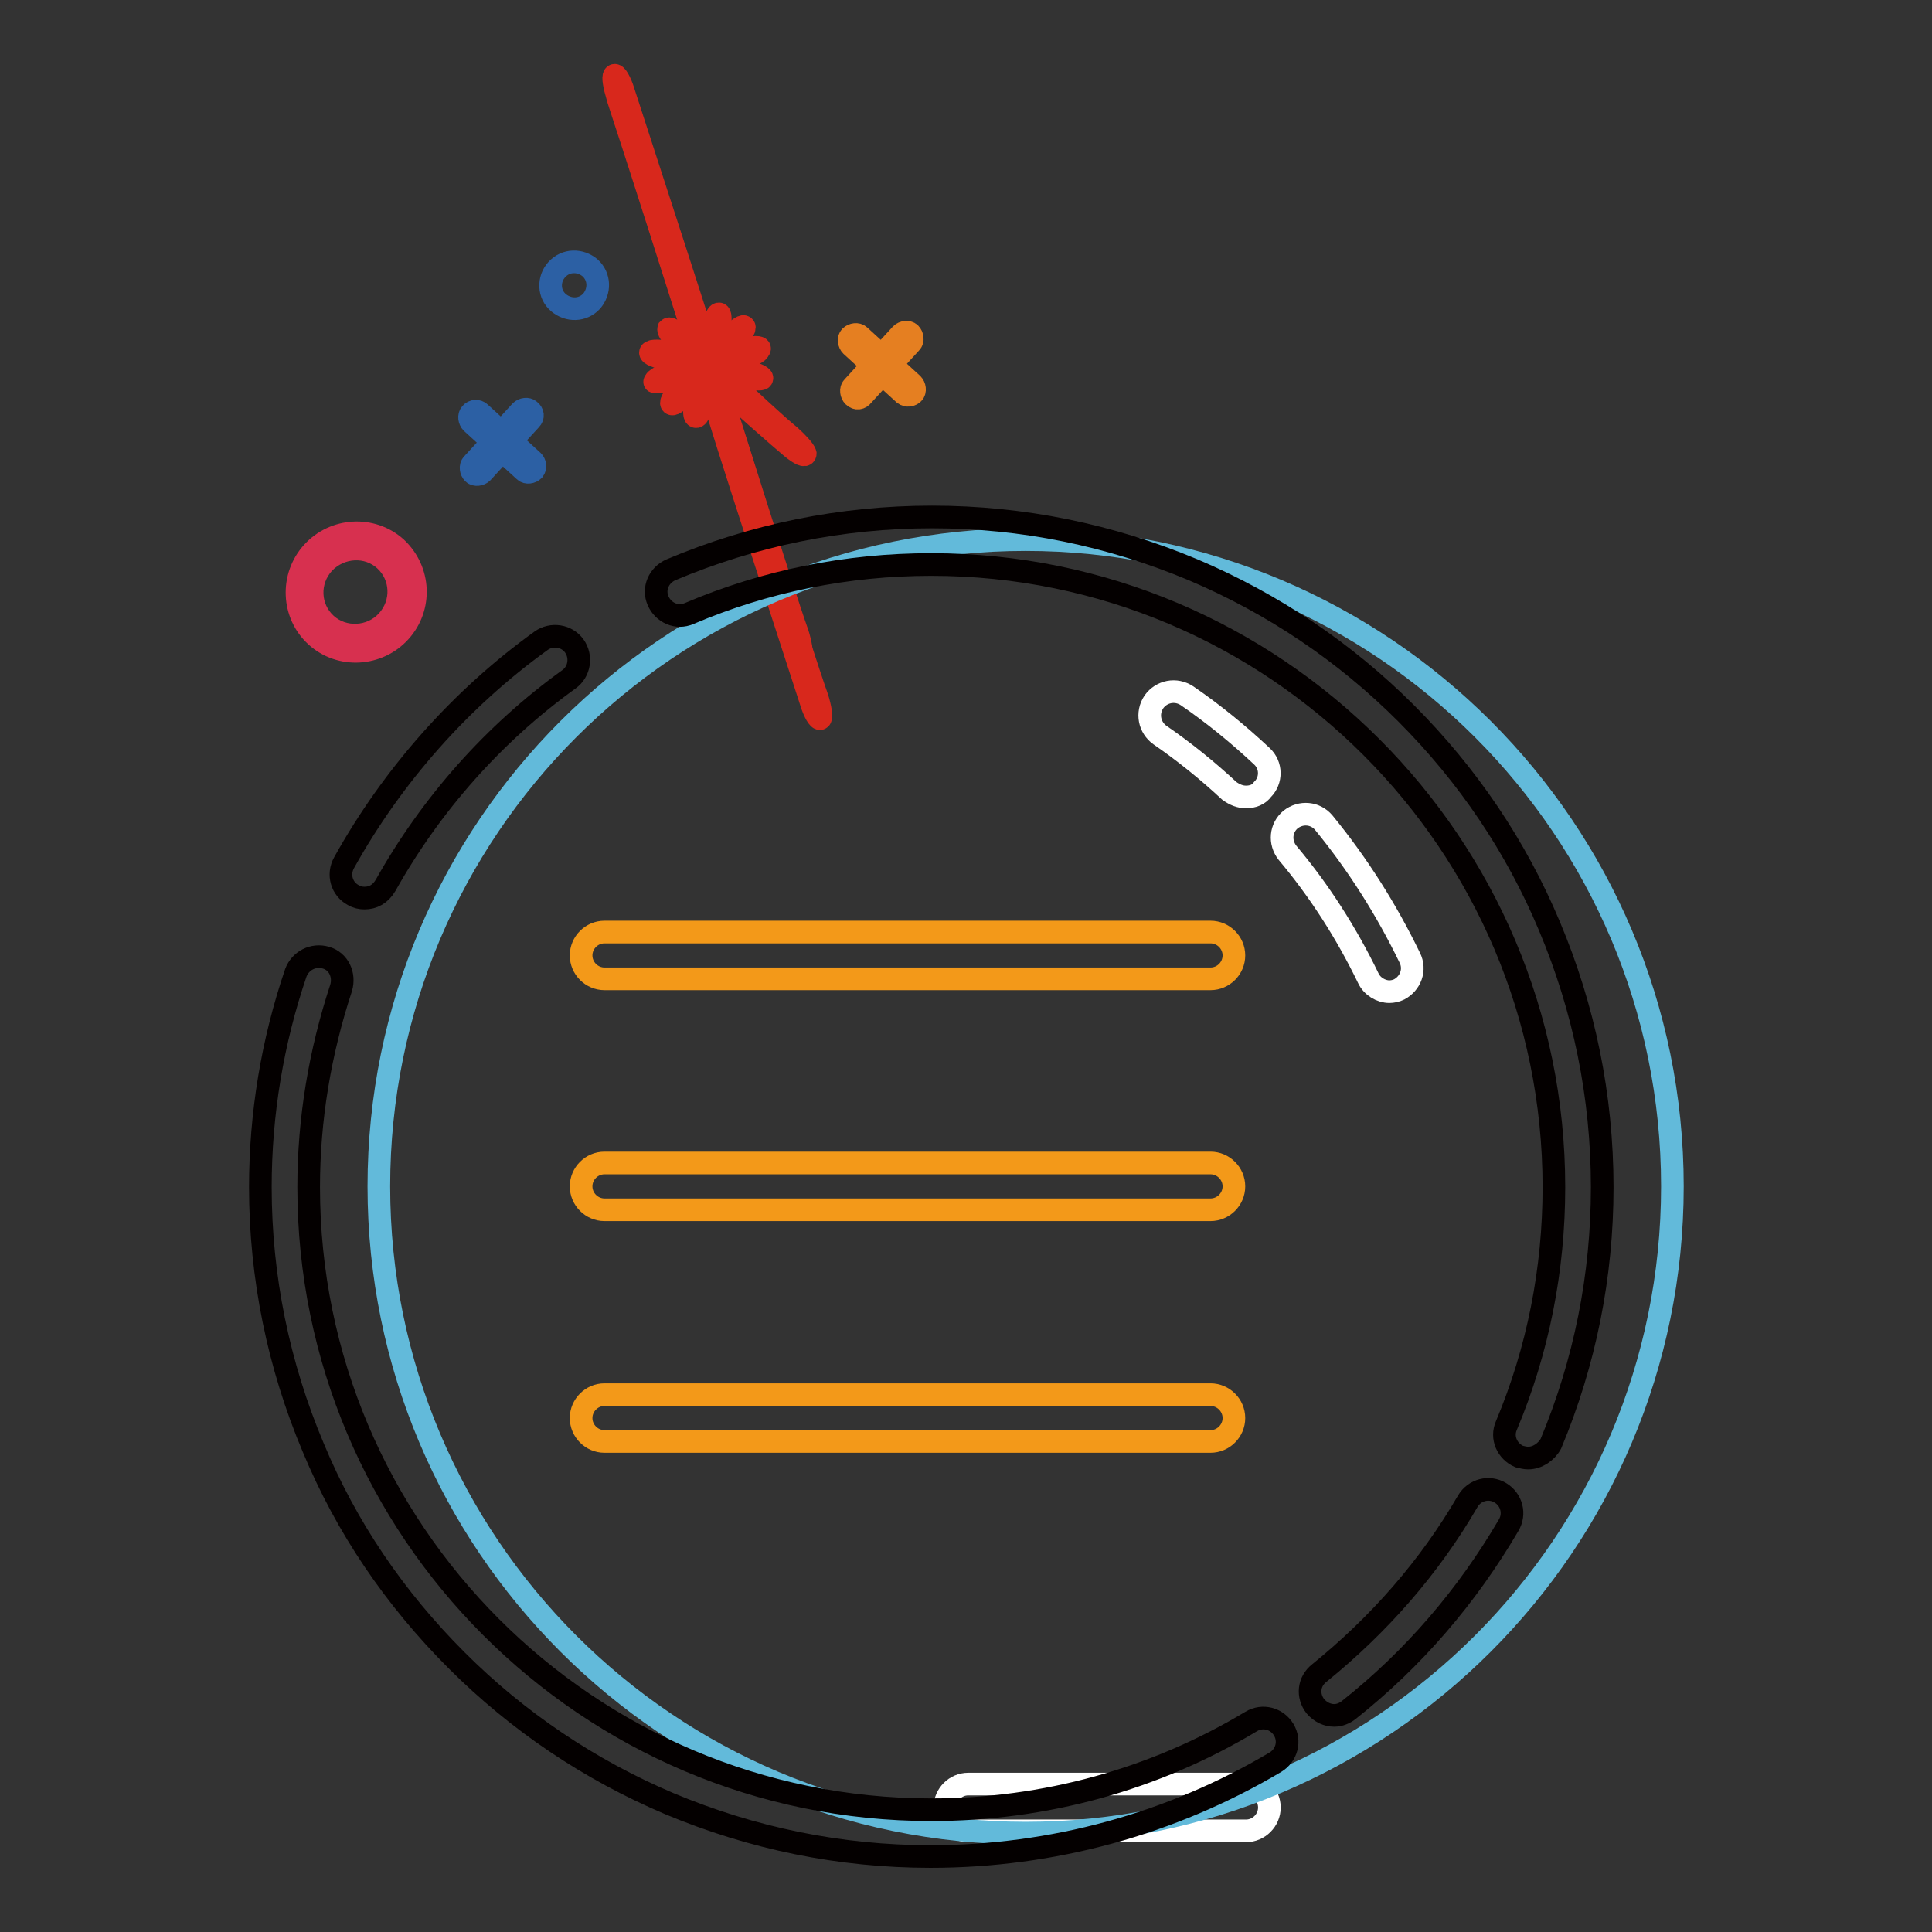 <?xml version="1.0" encoding="utf-8"?>
<!-- Svg Vector Icons : http://www.onlinewebfonts.com/icon -->
<!DOCTYPE svg PUBLIC "-//W3C//DTD SVG 1.1//EN" "http://www.w3.org/Graphics/SVG/1.1/DTD/svg11.dtd">
<svg version="1.1" xmlns="http://www.w3.org/2000/svg" xmlns:xlink="http://www.w3.org/1999/xlink" x="0px" y="0px" viewBox="0 0 256 256" enable-background="new 0 0 256 256" xml:space="preserve">
<rect x="0" y="0" width="256" height="256" fill="#333333" stroke="none"/>
<g> <path stroke-width="3" fill-opacity="0" stroke="#ffffff"  d="M165.1,242.6h-36.8c-1.7,0-3.1-1.4-3.1-3.1c0-1.7,1.4-3.1,3.1-3.1h36.8c1.7,0,3.1,1.4,3.1,3.1 C168.2,241.2,166.8,242.6,165.1,242.6z"/> <path stroke-width="3" fill-opacity="0" stroke="#e57f21"  d="M113.1,52.5c-0.3-0.3-0.4-0.9-0.1-1.2l6.4-7c0.3-0.3,0.9-0.4,1.2-0.1c0.3,0.3,0.4,0.9,0.1,1.2l-6.4,7 C114,52.8,113.5,52.9,113.1,52.5z"/> <path stroke-width="3" fill-opacity="0" stroke="#e57f21"  d="M119.8,52.2l-7-6.4c-0.3-0.3-0.4-0.9-0.1-1.2c0.3-0.3,0.9-0.4,1.2-0.1l7,6.4c0.3,0.3,0.4,0.9,0.1,1.2 S120.2,52.5,119.8,52.2z"/> <path stroke-width="3" fill-opacity="0" stroke="#d8281c"  d="M90.2,45.7c1,0.9,2,1.6,2.2,1.4c0.2-0.2-0.5-1.1-1.6-2.1c-1-0.9-2-1.6-2.2-1.4 C88.5,43.9,89.2,44.8,90.2,45.7z"/> <path stroke-width="3" fill-opacity="0" stroke="#d8281c"  d="M89.3,47.8c1.3,0.4,2.7,0.5,3.1,0.3c0.4-0.2-0.3-0.6-1.7-0.9c-0.4-0.1-0.8-0.2-1.3-0.3 c-1.3-0.4-2.7-0.5-3.1-0.3c-0.4,0.2,0.3,0.6,1.7,0.9C88.5,47.7,88.9,47.8,89.3,47.8z"/> <path stroke-width="3" fill-opacity="0" stroke="#d8281c"  d="M87.1,50.4c0.1,0.3,1.2,0.1,2.6-0.3c1.4-0.4,2.4-1,2.3-1.2c-0.1-0.3-1-0.2-2.6,0.3 c-1.6,0.5-2.7,1.1-2.6,1.4C86.7,50.6,86.7,50.6,87.1,50.4z"/> <path stroke-width="3" fill-opacity="0" stroke="#d8281c"  d="M89,53.5c0.2,0.2,1.1-0.5,2.1-1.6c0.9-1,1.6-2,1.4-2.2c-0.2-0.2-1.1,0.5-2.1,1.6 C89.4,52.3,88.8,53.3,89,53.5C89,53.5,89,53.5,89,53.5z"/> <path stroke-width="3" fill-opacity="0" stroke="#d8281c"  d="M92.2,55.2c0.3,0.1,0.7-1,1-2.4c0.3-1.4,0.3-2.5,0.1-2.6c0,0,0,0,0,0c-0.3-0.1-0.7,1-1,2.4 S91.9,55.1,92.2,55.2C92.2,55.2,92.2,55.2,92.2,55.2z"/> <path stroke-width="3" fill-opacity="0" stroke="#d8281c"  d="M94.6,52.8c-0.2,0.2,12.5,39,12.9,40.3c0.4,1.3,1,2.3,1.2,2.1c0.2-0.2,0-1.4-0.4-2.7 c-0.4-1.2-0.9-2.1-12.8-40.1c0.2-0.2-12.5-39-12.9-40.3c-0.4-1.3-1-2.3-1.2-2.1c-0.2,0.2,0,1.4,0.4,2.7 C82.1,13.9,82.6,14.8,94.6,52.8z"/> <path stroke-width="3" fill-opacity="0" stroke="#d8281c"  d="M96.6,51.8c0.1,0.4,7.2,6.6,8.3,7.5c1.1,0.9,1.8,1.2,1.8,0.8c-0.1-0.4-1-1.4-2-2.3c-0.7-0.6-1.3-1-7.4-6.7 c-1-0.9-2-1.6-2.2-1.4S95.6,50.8,96.6,51.8L96.6,51.8z"/> <path stroke-width="3" fill-opacity="0" stroke="#d8281c"  d="M97.9,49.9c1.3,0.3,2.7,0.4,3,0.3c0.3-0.2-0.5-0.6-1.9-1c-0.3-0.1-0.6-0.1-0.9-0.2c-1.3-0.3-2.7-0.4-3-0.3 c-0.3,0.2,0.5,0.6,1.9,1C97.3,49.7,97.6,49.8,97.9,49.9z"/> <path stroke-width="3" fill-opacity="0" stroke="#d8281c"  d="M95.6,47.9c0.1,0.2,1.2,0.1,2.6-0.3c1.3-0.4,2.4-1,2.3-1.2c0.5-0.4-0.3-0.5-1.5-0.2 c-1.2,0.3-2.7,0.8-3.2,1.2C95.4,47.6,95.4,47.8,95.6,47.9z"/> <path stroke-width="3" fill-opacity="0" stroke="#d8281c"  d="M95.1,47.1c0.2,0.2,1.1-0.5,2.1-1.6c0.9-1,1.6-2,1.4-2.2c-0.2-0.2-1.1,0.5-2.1,1.6 C95.5,45.9,94.9,46.9,95.1,47.1L95.1,47.1z"/> <path stroke-width="3" fill-opacity="0" stroke="#d8281c"  d="M94.2,46.6c0.3,0.1,0.7-1,1-2.4c0.3-1.4,0.3-2.5,0.1-2.6c0,0,0,0,0,0c-0.3-0.1-0.7,1-1,2.4 C94,45.4,94,46.5,94.2,46.6z"/> <path stroke-width="3" fill-opacity="0" stroke="#d8281c"  d="M92,44.3c-0.2,0.2,12.5,39,12.9,40.3c0.4,1.3,1,2.3,1.2,2.1c0.2-0.2,0-1.4-0.4-2.7 c-0.4-1.2-0.9-2.1-12.8-40.1c-0.4-1.3-1-2.4-1.2-2.3C91.4,41.8,91.6,43,92,44.3z"/> <path stroke-width="3" fill-opacity="0" stroke="#2c60a4"  d="M74,40.1c1.3,1.1,3.2,1.1,4.4-0.2c1.1-1.3,1.1-3.2-0.2-4.4c-1.3-1.1-3.2-1.1-4.4,0.2 C72.6,37,72.7,39,74,40.1L74,40.1z"/> <path stroke-width="3" fill-opacity="0" stroke="#2c60a4"  d="M70.7,62.3c-0.3,0.3-0.9,0.4-1.2,0.1l-7-6.4c-0.3-0.3-0.4-0.9-0.1-1.2c0.3-0.4,0.9-0.4,1.2-0.1l7,6.4 C70.9,61.4,71,61.9,70.7,62.3z"/> <path stroke-width="3" fill-opacity="0" stroke="#2c60a4"  d="M70.3,55.6l-6.4,7c-0.3,0.3-0.9,0.4-1.2,0.1c-0.3-0.3-0.4-0.9-0.1-1.2l6.4-7c0.3-0.3,0.9-0.4,1.2-0.1 C70.6,54.7,70.7,55.2,70.3,55.6z"/> <path stroke-width="3" fill-opacity="0" stroke="#d7304f"  d="M53,83.7c-2.9,3.2-7.9,3.5-11.1,0.6c-3.2-2.9-3.4-7.9-0.5-11.1c2.9-3.2,7.9-3.5,11.1-0.6 C55.7,75.6,55.9,80.5,53,83.7z M42.9,74.6c-2.2,2.4-2,6,0.3,8.1c2.3,2.1,6,1.9,8.1-0.4c2.2-2.4,2-6-0.3-8.1 C48.7,72.1,45.1,72.3,42.9,74.6z"/> <path stroke-width="3" fill-opacity="0" stroke="#62bada"  d="M50.2,157.2c0,47.3,38.4,85.7,85.7,85.7s85.7-38.4,85.7-85.7c0-47.3-38.4-85.7-85.7-85.7 S50.2,109.9,50.2,157.2z"/> <path stroke-width="3" fill-opacity="0" stroke="#040000"  d="M48.3,119c-0.5,0-1-0.1-1.5-0.4c-1.5-0.8-2.1-2.7-1.2-4.3c6.4-11.5,15.4-21.7,26.1-29.4 c1.4-1,3.4-0.7,4.4,0.7c1,1.4,0.7,3.4-0.7,4.4c-10,7.2-18.3,16.6-24.3,27.3C50.4,118.5,49.4,119,48.3,119L48.3,119z"/> <path stroke-width="3" fill-opacity="0" stroke="#040000"  d="M123.3,246c-12,0-23.6-2.4-34.6-7c-10.6-4.5-20.1-10.9-28.2-19c-8.2-8.2-14.6-17.6-19-28.2 c-4.6-10.9-7-22.6-7-34.5c0-9.7,1.6-19.3,4.7-28.4c0.6-1.6,2.3-2.5,4-2s2.5,2.3,2,4c-2.8,8.5-4.3,17.4-4.3,26.4 c0,45.5,37,82.5,82.5,82.5c15,0,29.6-4,42.4-11.7c1.5-0.9,3.4-0.4,4.3,1.1c0.9,1.5,0.4,3.4-1.1,4.3 C155.2,241.7,139.4,246,123.3,246z"/> <path stroke-width="3" fill-opacity="0" stroke="#040000"  d="M176.8,227.3c-0.9,0-1.8-0.4-2.5-1.2c-1.1-1.4-0.9-3.3,0.5-4.4c7.9-6.4,14.6-14,19.7-22.8 c0.9-1.5,2.8-2,4.3-1.1c1.5,0.9,2,2.8,1.1,4.3c-5.5,9.4-12.6,17.7-21.2,24.5C178.2,227,177.5,227.3,176.8,227.3L176.8,227.3z"/> <path stroke-width="3" fill-opacity="0" stroke="#040000"  d="M202.5,193.2c-0.4,0-0.8-0.1-1.2-0.2c-1.6-0.7-2.4-2.5-1.7-4.1c4.2-10,6.3-20.7,6.3-31.6 c0-45.5-37-82.5-82.5-82.5c-11.2,0-22,2.2-32.1,6.5c-1.6,0.7-3.4-0.1-4.1-1.7c-0.7-1.6,0.1-3.4,1.7-4.1c10.9-4.6,22.6-7,34.6-7 c12,0,23.6,2.4,34.6,7c10.6,4.5,20.1,10.9,28.2,19c8.2,8.2,14.6,17.7,19,28.2c4.6,10.9,7,22.6,7,34.6c0,11.8-2.3,23.2-6.8,34 C204.9,192.4,203.7,193.2,202.5,193.2z"/> <path stroke-width="3" fill-opacity="0" stroke="#ffffff"  d="M165.1,105.6c-0.8,0-1.5-0.3-2.2-0.8c-2.9-2.7-6-5.2-9.2-7.4c-1.4-1-1.8-2.9-0.8-4.4c1-1.4,2.9-1.8,4.4-0.8 c3.5,2.4,6.8,5.1,9.9,8c1.3,1.2,1.3,3.2,0.1,4.4C166.8,105.3,166,105.6,165.1,105.6L165.1,105.6z"/> <path stroke-width="3" fill-opacity="0" stroke="#ffffff"  d="M184.1,131.4c-1.1,0-2.3-0.7-2.8-1.8c-2.9-6-6.5-11.6-10.7-16.6c-1.1-1.4-0.9-3.3,0.4-4.4 c1.4-1.1,3.3-0.9,4.4,0.4c4.5,5.5,8.3,11.5,11.4,17.9c0.8,1.6,0.1,3.4-1.4,4.2C185,131.3,184.5,131.4,184.1,131.4L184.1,131.4z"/> <path stroke-width="3" fill-opacity="0" stroke="#f39919"  d="M160.4,129.7H80.1c-1.7,0-3.1-1.4-3.1-3.1c0-1.7,1.4-3.1,3.1-3.1h80.3c1.7,0,3.1,1.4,3.1,3.1 C163.5,128.3,162.1,129.7,160.4,129.7z M160.4,160.3H80.1c-1.7,0-3.1-1.4-3.1-3.1c0-1.7,1.4-3.1,3.1-3.1h80.3 c1.7,0,3.1,1.4,3.1,3.1C163.5,158.9,162.1,160.3,160.4,160.3z M160.4,191H80.1c-1.7,0-3.1-1.4-3.1-3.1c0-1.7,1.4-3.1,3.1-3.1h80.3 c1.7,0,3.1,1.4,3.1,3.1C163.5,189.6,162.1,191,160.4,191z"/></g>
</svg>